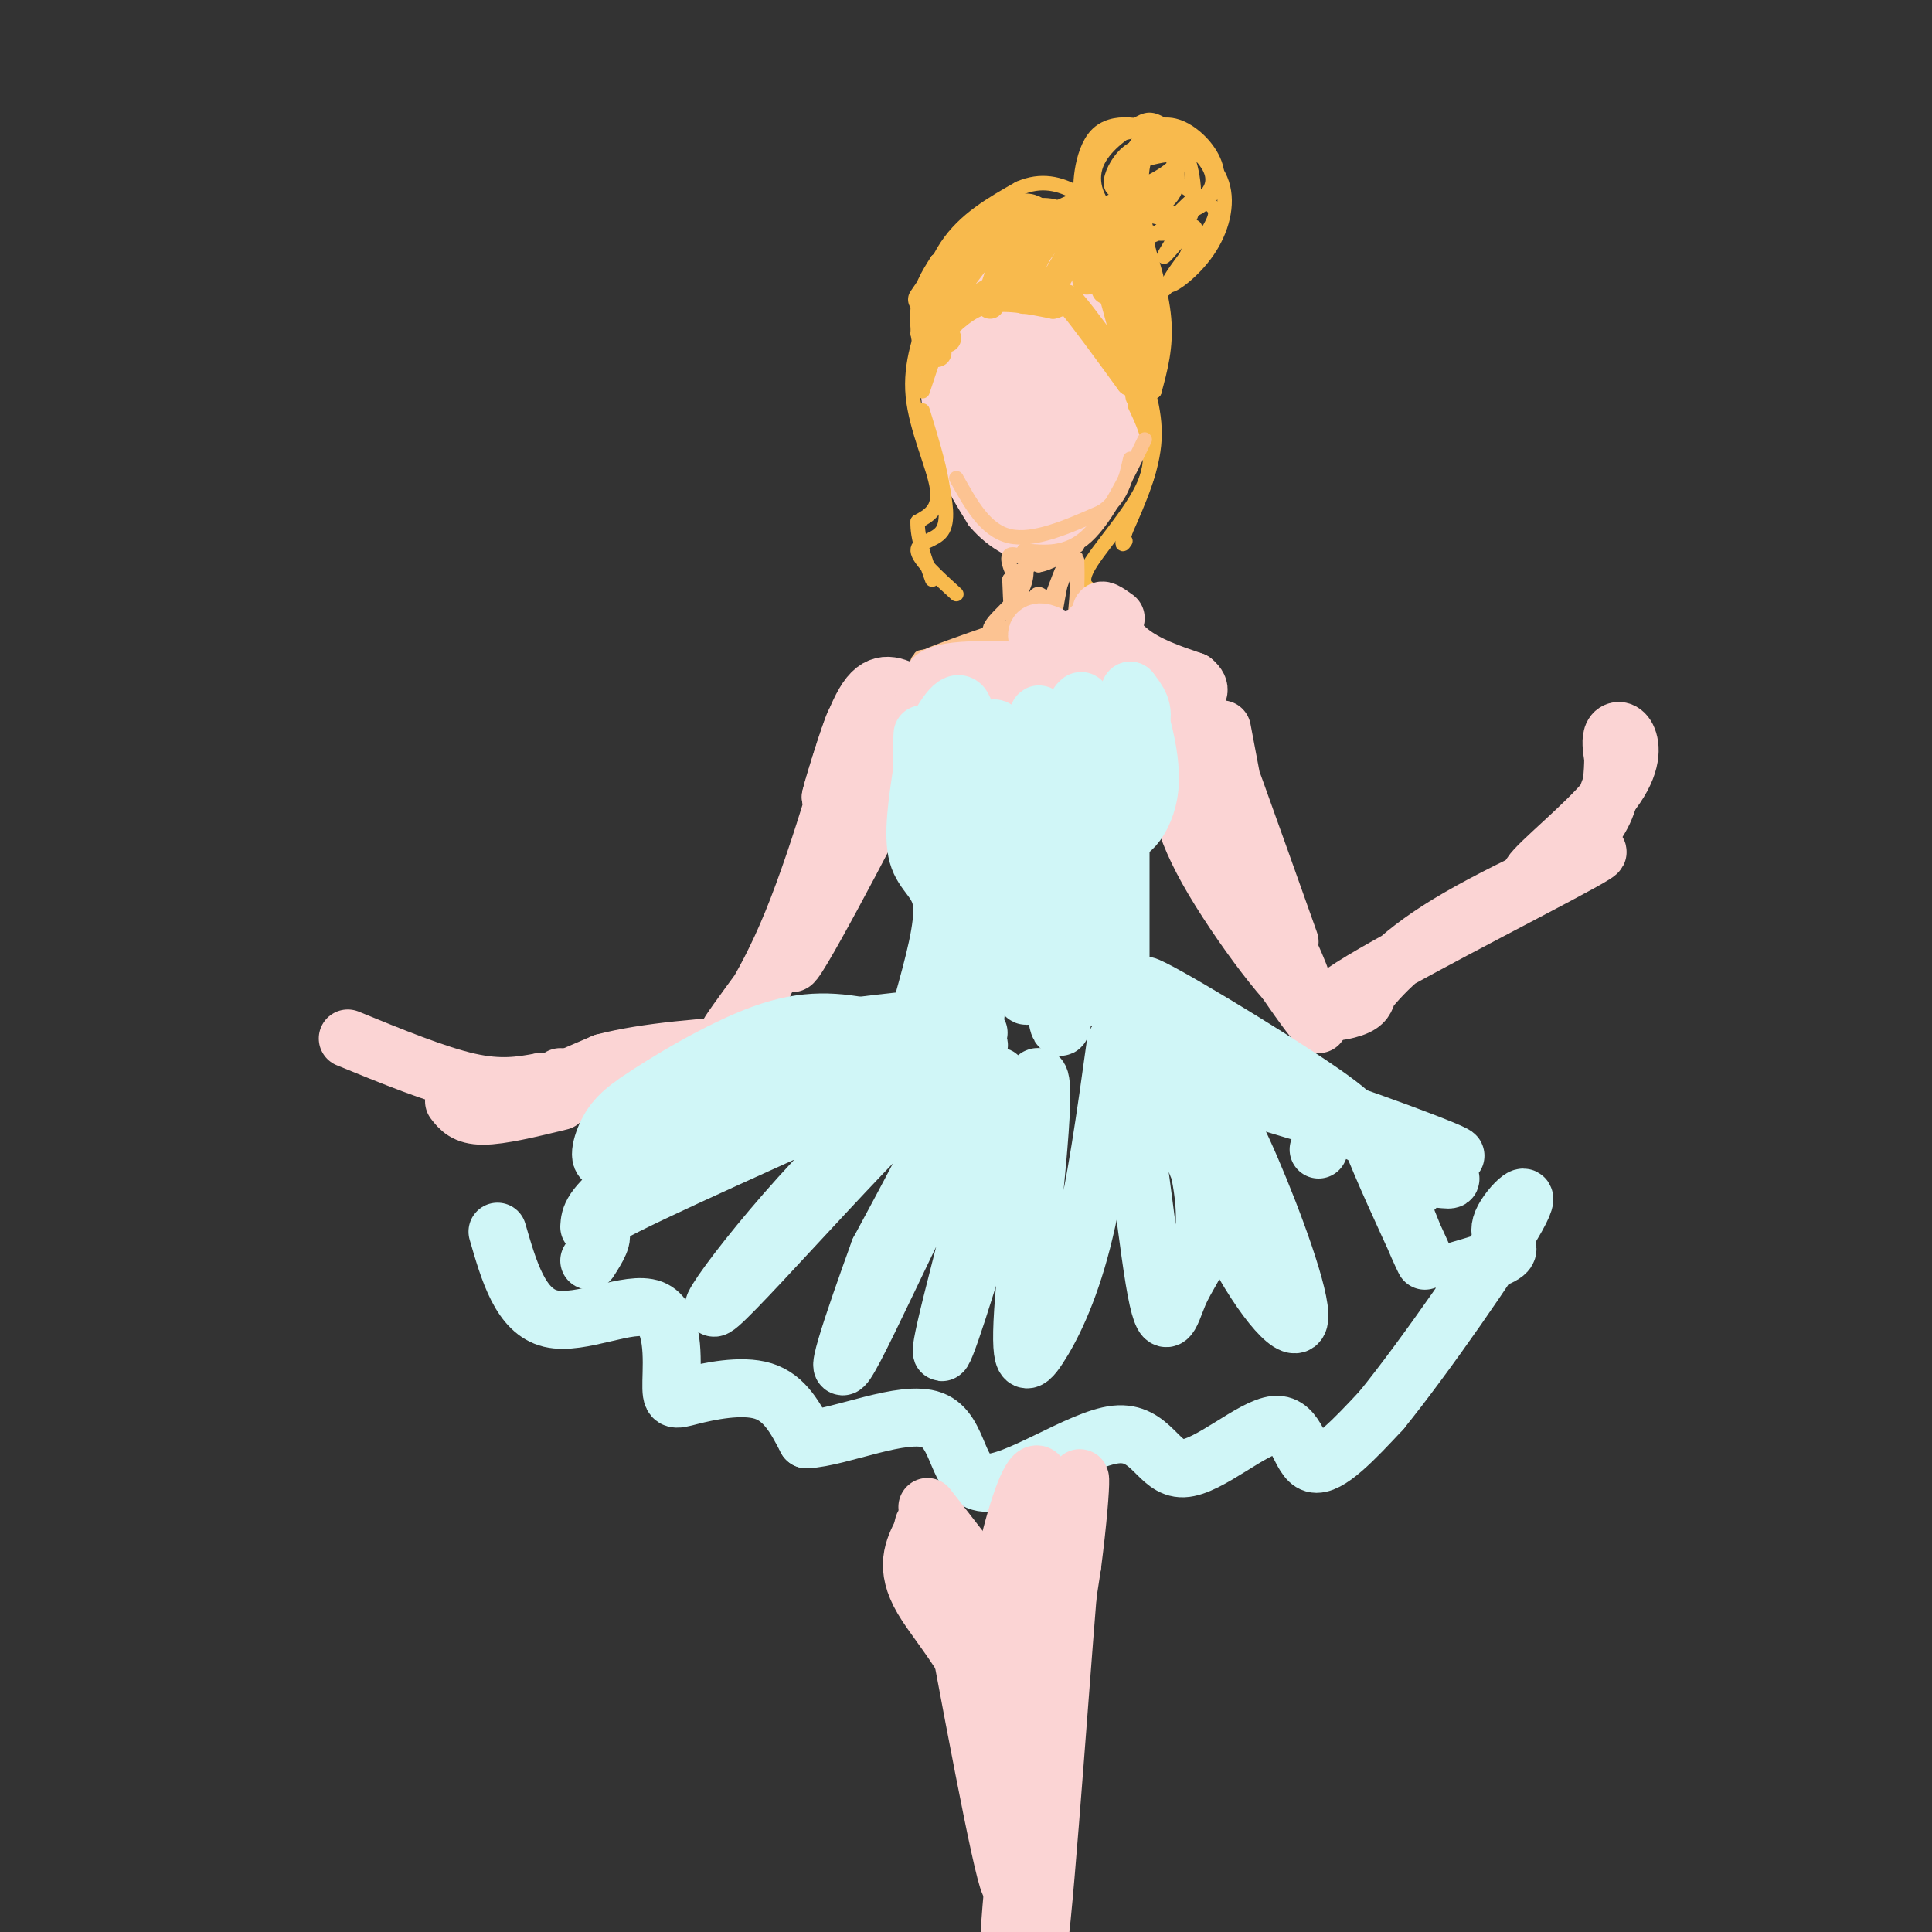 <svg viewBox='0 0 400 400' version='1.1' xmlns='http://www.w3.org/2000/svg' xmlns:xlink='http://www.w3.org/1999/xlink'><rect x="0" y="0" width="400" height="400" fill="#333333" stroke="none"/><g fill='none' stroke='rgb(251,212,212)' stroke-width='6' stroke-linecap='round' stroke-linejoin='round'><path d='M193,66c0.167,8.583 0.333,17.167 2,24c1.667,6.833 4.833,11.917 8,17'/><path d='M203,107c3.563,4.311 8.470,6.589 12,7c3.530,0.411 5.681,-1.043 9,-5c3.319,-3.957 7.805,-10.416 10,-17c2.195,-6.584 2.097,-13.292 2,-20'/><path d='M236,72c0.147,-6.048 -0.486,-11.167 -5,-15c-4.514,-3.833 -12.907,-6.378 -19,-6c-6.093,0.378 -9.884,3.679 -12,9c-2.116,5.321 -2.558,12.660 -3,20'/><path d='M197,80c0.333,6.711 2.667,13.489 5,18c2.333,4.511 4.667,6.756 7,9'/><path d='M207,59c-1.970,-2.777 -3.939,-5.553 -7,-5c-3.061,0.553 -7.212,4.437 -7,12c0.212,7.563 4.788,18.805 9,27c4.212,8.195 8.061,13.341 9,11c0.939,-2.341 -1.030,-12.171 -3,-22'/><path d='M208,82c-0.363,-8.708 0.229,-19.479 0,-25c-0.229,-5.521 -1.280,-5.792 -3,0c-1.720,5.792 -4.110,17.646 -4,24c0.110,6.354 2.722,7.209 5,8c2.278,0.791 4.224,1.519 6,1c1.776,-0.519 3.383,-2.284 3,-9c-0.383,-6.716 -2.754,-18.382 -5,-20c-2.246,-1.618 -4.365,6.814 -5,14c-0.635,7.186 0.214,13.127 1,17c0.786,3.873 1.510,5.678 3,6c1.490,0.322 3.745,-0.839 6,-2'/><path d='M215,96c1.328,-2.329 1.647,-7.151 1,-13c-0.647,-5.849 -2.262,-12.727 -4,-10c-1.738,2.727 -3.599,15.057 -3,22c0.599,6.943 3.658,8.499 6,7c2.342,-1.499 3.966,-6.052 4,-10c0.034,-3.948 -1.521,-7.292 -3,-7c-1.479,0.292 -2.883,4.219 -3,9c-0.117,4.781 1.051,10.417 3,12c1.949,1.583 4.677,-0.885 6,-4c1.323,-3.115 1.241,-6.877 0,-9c-1.241,-2.123 -3.640,-2.607 -5,-1c-1.360,1.607 -1.680,5.303 -2,9'/><path d='M215,101c0.657,3.230 3.300,6.805 6,4c2.700,-2.805 5.457,-11.989 4,-14c-1.457,-2.011 -7.127,3.150 -10,6c-2.873,2.850 -2.949,3.388 -3,6c-0.051,2.612 -0.075,7.299 2,8c2.075,0.701 6.251,-2.584 8,-7c1.749,-4.416 1.073,-9.963 0,-12c-1.073,-2.037 -2.542,-0.562 -4,1c-1.458,1.562 -2.906,3.213 -3,6c-0.094,2.787 1.167,6.712 3,8c1.833,1.288 4.238,-0.061 6,-3c1.762,-2.939 2.881,-7.470 4,-12'/><path d='M228,92c0.143,-4.116 -1.499,-8.407 -3,-7c-1.501,1.407 -2.862,8.513 -3,12c-0.138,3.487 0.948,3.355 3,1c2.052,-2.355 5.069,-6.935 6,-12c0.931,-5.065 -0.223,-10.616 -1,-14c-0.777,-3.384 -1.178,-4.601 -2,-6c-0.822,-1.399 -2.065,-2.979 -3,1c-0.935,3.979 -1.560,13.518 -1,18c0.560,4.482 2.307,3.908 4,2c1.693,-1.908 3.332,-5.149 4,-9c0.668,-3.851 0.365,-8.310 -1,-12c-1.365,-3.690 -3.790,-6.609 -6,-6c-2.210,0.609 -4.203,4.745 -5,9c-0.797,4.255 -0.399,8.627 0,13'/><path d='M220,82c0.807,2.379 2.826,1.828 5,0c2.174,-1.828 4.504,-4.932 5,-9c0.496,-4.068 -0.843,-9.100 -2,-12c-1.157,-2.900 -2.131,-3.670 -4,-4c-1.869,-0.330 -4.633,-0.221 -6,4c-1.367,4.221 -1.338,12.555 0,15c1.338,2.445 3.983,-0.999 6,-4c2.017,-3.001 3.406,-5.558 3,-9c-0.406,-3.442 -2.606,-7.770 -5,-9c-2.394,-1.230 -4.982,0.638 -7,4c-2.018,3.362 -3.466,8.219 -3,12c0.466,3.781 2.847,6.488 5,6c2.153,-0.488 4.080,-4.170 5,-8c0.920,-3.830 0.834,-7.809 -1,-10c-1.834,-2.191 -5.417,-2.596 -9,-3'/><path d='M212,55c-2.483,2.743 -4.189,11.102 -2,11c2.189,-0.102 8.273,-8.665 8,-12c-0.273,-3.335 -6.901,-1.442 -10,1c-3.099,2.442 -2.667,5.433 -2,8c0.667,2.567 1.570,4.708 3,6c1.430,1.292 3.386,1.733 6,-1c2.614,-2.733 5.886,-8.640 6,-10c0.114,-1.360 -2.931,1.826 -2,5c0.931,3.174 5.837,6.335 8,9c2.163,2.665 1.581,4.832 1,7'/><path d='M228,79c-0.476,2.595 -2.167,5.583 -2,6c0.167,0.417 2.190,-1.738 3,-2c0.810,-0.262 0.405,1.369 0,3'/></g>
<g fill='none' stroke='rgb(248,186,77)' stroke-width='6' stroke-linecap='round' stroke-linejoin='round'><path d='M221,46c-1.333,-1.111 -2.667,-2.222 -6,-2c-3.333,0.222 -8.667,1.778 -13,5c-4.333,3.222 -7.667,8.111 -11,13'/><path d='M222,45c-4.333,-0.417 -8.667,-0.833 -13,2c-4.333,2.833 -8.667,8.917 -13,15'/><path d='M215,44c-1.304,-0.815 -2.607,-1.631 -6,0c-3.393,1.631 -8.875,5.708 -12,9c-3.125,3.292 -3.893,5.798 -4,9c-0.107,3.202 0.446,7.101 1,11'/><path d='M225,42c-5.333,2.250 -10.667,4.500 -14,8c-3.333,3.500 -4.667,8.250 -6,13'/><path d='M223,45c-3.083,2.083 -6.167,4.167 -8,7c-1.833,2.833 -2.417,6.417 -3,10'/><path d='M225,47c0.000,0.000 -7.000,12.000 -7,12'/><path d='M227,47c0.000,0.000 -2.000,11.000 -2,11'/><path d='M230,48c0.000,0.000 -1.000,12.000 -1,12'/><path d='M232,47c0.000,0.000 2.000,15.000 2,15'/><path d='M232,47c-1.022,-2.667 -2.044,-5.333 -1,-3c1.044,2.333 4.156,9.667 5,16c0.844,6.333 -0.578,11.667 -2,17'/><path d='M235,45c1.083,5.417 2.167,10.833 2,16c-0.167,5.167 -1.583,10.083 -3,15'/><path d='M196,70c-1.750,-0.417 -3.500,-0.833 -1,-3c2.500,-2.167 9.250,-6.083 16,-10'/><path d='M194,69c3.000,-3.000 6.000,-6.000 10,-7c4.000,-1.000 9.000,0.000 14,1'/><path d='M218,63c2.533,-0.556 1.867,-2.444 4,0c2.133,2.444 7.067,9.222 12,16'/><path d='M234,79c1.333,-0.667 -1.333,-10.333 -4,-20'/><path d='M233,64c0.000,0.000 3.000,18.000 3,18'/></g>
<g fill='none' stroke='rgb(248,186,77)' stroke-width='3' stroke-linecap='round' stroke-linejoin='round'><path d='M194,54c0.000,0.000 -3.000,16.000 -3,16'/><path d='M194,54c-1.822,2.867 -3.644,5.733 -4,10c-0.356,4.267 0.756,9.933 1,11c0.244,1.067 -0.378,-2.467 -1,-6'/><path d='M190,69c0.511,-4.400 2.289,-12.400 6,-18c3.711,-5.600 9.356,-8.800 15,-12'/><path d='M211,39c4.556,-2.000 8.444,-1.000 12,1c3.556,2.000 6.778,5.000 10,8'/><path d='M233,48c2.000,3.500 2.000,8.250 2,13'/><path d='M236,46c2.250,7.083 4.500,14.167 5,20c0.500,5.833 -0.750,10.417 -2,15'/><path d='M239,81c-0.444,-3.267 -0.556,-18.933 -1,-21c-0.444,-2.067 -1.222,9.467 -2,21'/><path d='M192,77c0.000,0.000 1.000,-10.000 1,-10'/><path d='M191,81c0.000,0.000 5.000,-15.000 5,-15'/><path d='M235,73c2.167,5.917 4.333,11.833 4,18c-0.333,6.167 -3.167,12.583 -6,19'/><path d='M233,110c-1.000,3.500 -0.500,2.750 0,2'/><path d='M235,84c2.289,4.867 4.578,9.733 2,16c-2.578,6.267 -10.022,13.933 -12,18c-1.978,4.067 1.511,4.533 5,5'/><path d='M230,123c1.000,0.833 1.000,0.417 1,0'/><path d='M193,63c-2.333,6.067 -4.667,12.133 -4,19c0.667,6.867 4.333,14.533 5,19c0.667,4.467 -1.667,5.733 -4,7'/><path d='M190,108c-0.167,3.167 1.417,7.583 3,12'/><path d='M198,123c-3.933,-3.578 -7.867,-7.156 -8,-9c-0.133,-1.844 3.533,-1.956 5,-4c1.467,-2.044 0.733,-6.022 0,-10'/><path d='M195,100c-0.667,-4.167 -2.333,-9.583 -4,-15'/><path d='M235,31c-1.431,3.204 -2.862,6.408 -1,9c1.862,2.592 7.018,4.570 11,4c3.982,-0.570 6.789,-3.690 7,-7c0.211,-3.310 -2.173,-6.810 -5,-9c-2.827,-2.190 -6.098,-3.072 -9,-1c-2.902,2.072 -5.435,7.096 -5,11c0.435,3.904 3.839,6.687 7,7c3.161,0.313 6.081,-1.843 9,-4'/><path d='M249,41c2.103,-1.742 2.860,-4.099 1,-7c-1.860,-2.901 -6.336,-6.348 -9,-8c-2.664,-1.652 -3.516,-1.508 -6,0c-2.484,1.508 -6.601,4.382 -8,8c-1.399,3.618 -0.079,7.981 4,11c4.079,3.019 10.919,4.693 14,2c3.081,-2.693 2.403,-9.753 1,-14c-1.403,-4.247 -3.532,-5.682 -7,-6c-3.468,-0.318 -8.277,0.481 -11,3c-2.723,2.519 -3.362,6.760 -4,11'/><path d='M224,41c-0.668,-1.131 -0.339,-9.458 3,-13c3.339,-3.542 9.688,-2.297 15,0c5.312,2.297 9.589,5.647 11,10c1.411,4.353 -0.043,9.711 -3,14c-2.957,4.289 -7.416,7.511 -8,7c-0.584,-0.511 2.708,-4.756 6,-9'/><path d='M248,50c-1.183,1.519 -7.140,9.816 -7,10c0.140,0.184 6.376,-7.744 9,-12c2.624,-4.256 1.637,-4.838 0,-6c-1.637,-1.162 -3.925,-2.903 -6,-4c-2.075,-1.097 -3.936,-1.548 -6,0c-2.064,1.548 -4.329,5.097 -3,6c1.329,0.903 6.253,-0.840 8,-4c1.747,-3.160 0.316,-7.735 -2,-9c-2.316,-1.265 -5.519,0.782 -7,3c-1.481,2.218 -1.241,4.609 -1,7'/><path d='M233,41c0.554,1.517 2.440,1.810 5,0c2.560,-1.810 5.794,-5.724 6,-8c0.206,-2.276 -2.618,-2.916 -5,-3c-2.382,-0.084 -4.323,0.387 -6,2c-1.677,1.613 -3.090,4.367 -3,6c0.090,1.633 1.683,2.144 5,1c3.317,-1.144 8.359,-3.942 9,-6c0.641,-2.058 -3.118,-3.376 -5,-4c-1.882,-0.624 -1.885,-0.554 -3,2c-1.115,2.554 -3.340,7.592 -3,10c0.340,2.408 3.245,2.187 6,0c2.755,-2.187 5.358,-6.339 5,-8c-0.358,-1.661 -3.679,-0.830 -7,0'/><path d='M237,33c-1.174,2.725 -0.608,9.537 0,13c0.608,3.463 1.260,3.577 4,1c2.740,-2.577 7.570,-7.845 7,-6c-0.570,1.845 -6.538,10.805 -7,12c-0.462,1.195 4.582,-5.373 6,-6c1.418,-0.627 -0.791,4.686 -3,10'/></g>
<g fill='none' stroke='rgb(252,195,146)' stroke-width='3' stroke-linecap='round' stroke-linejoin='round'><path d='M211,124c0.622,-3.822 1.244,-7.644 1,-6c-0.244,1.644 -1.356,8.756 -2,10c-0.644,1.244 -0.822,-3.378 -1,-8'/><path d='M209,120c1.833,-2.333 6.917,-4.167 12,-6'/><path d='M221,114c0.978,2.222 -2.578,10.778 -5,13c-2.422,2.222 -3.711,-1.889 -5,-6'/><path d='M211,121c-1.489,-2.356 -2.711,-5.244 -2,-6c0.711,-0.756 3.356,0.622 6,2'/><path d='M215,117c2.333,-0.333 5.167,-2.167 8,-4'/><path d='M198,99c3.000,5.417 6.000,10.833 11,12c5.000,1.167 12.000,-1.917 19,-5'/><path d='M228,106c4.167,-2.667 5.083,-6.833 6,-11'/><path d='M237,91c-3.917,8.083 -7.833,16.167 -12,20c-4.167,3.833 -8.583,3.417 -13,3'/><path d='M212,114c0.556,2.956 1.111,5.911 -1,9c-2.111,3.089 -6.889,6.311 -6,8c0.889,1.689 7.444,1.844 14,2'/><path d='M219,133c1.354,-2.557 -2.260,-9.950 -4,-10c-1.740,-0.050 -1.605,7.243 0,6c1.605,-1.243 4.679,-11.021 5,-11c0.321,0.021 -2.110,9.841 -2,14c0.110,4.159 2.760,2.658 4,-2c1.240,-4.658 1.068,-12.474 1,-14c-0.068,-1.526 -0.034,3.237 0,8'/><path d='M223,124c-0.036,3.024 -0.125,6.583 1,7c1.125,0.417 3.464,-2.310 4,-4c0.536,-1.690 -0.732,-2.345 -2,-3'/><path d='M208,130c-9.167,3.167 -18.333,6.333 -18,7c0.333,0.667 10.167,-1.167 20,-3'/><path d='M210,134c-1.156,0.022 -14.044,1.578 -18,2c-3.956,0.422 1.022,-0.289 6,-1'/></g>
<g fill='none' stroke='rgb(251,212,212)' stroke-width='12' stroke-linecap='round' stroke-linejoin='round'><path d='M195,146c8.000,-1.356 16.000,-2.711 14,-2c-2.000,0.711 -14.000,3.489 -16,3c-2.000,-0.489 6.000,-4.244 14,-8'/><path d='M207,139c-0.021,-0.367 -7.072,2.717 -11,3c-3.928,0.283 -4.733,-2.233 2,-3c6.733,-0.767 21.005,0.217 27,0c5.995,-0.217 3.713,-1.633 2,-3c-1.713,-1.367 -2.856,-2.683 -4,-4'/><path d='M223,132c-1.729,0.127 -4.052,2.446 -6,2c-1.948,-0.446 -3.522,-3.656 -1,-3c2.522,0.656 9.141,5.176 11,5c1.859,-0.176 -1.040,-5.050 -1,-6c0.040,-0.950 3.020,2.025 6,5'/><path d='M232,135c1.000,0.833 0.500,0.417 0,0'/><path d='M231,128c-1.644,-1.178 -3.289,-2.356 -3,-1c0.289,1.356 2.511,5.244 6,8c3.489,2.756 8.244,4.378 13,6'/><path d='M247,141c2.111,1.689 0.889,2.911 0,3c-0.889,0.089 -1.444,-0.956 -2,-2'/><path d='M189,144c-3.083,-1.750 -6.167,-3.500 -9,0c-2.833,3.500 -5.417,12.250 -8,21'/><path d='M172,165c0.453,-2.234 5.585,-18.321 5,-15c-0.585,3.321 -6.888,26.048 -13,41c-6.112,14.952 -12.032,22.129 -13,23c-0.968,0.871 3.016,-4.565 7,-10'/><path d='M158,204c8.847,-17.423 27.464,-55.979 27,-54c-0.464,1.979 -20.010,44.494 -21,49c-0.990,4.506 16.574,-28.998 20,-36c3.426,-7.002 -7.287,12.499 -18,32'/><path d='M166,195c-3.000,5.167 -1.500,2.083 0,-1'/><path d='M244,142c1.579,10.172 3.158,20.344 10,35c6.842,14.656 18.947,33.794 19,35c0.053,1.206 -11.947,-15.522 -19,-29c-7.053,-13.478 -9.158,-23.708 -10,-27c-0.842,-3.292 -0.421,0.354 0,4'/><path d='M244,160c-0.060,3.107 -0.208,8.875 6,20c6.208,11.125 18.774,27.607 20,26c1.226,-1.607 -8.887,-21.304 -19,-41'/><path d='M253,151c2.310,12.274 4.619,24.548 7,33c2.381,8.452 4.833,13.083 2,3c-2.833,-10.083 -10.952,-34.881 -11,-36c-0.048,-1.119 7.976,21.440 16,44'/><path d='M100,230c22.822,-6.622 45.644,-13.244 43,-12c-2.644,1.244 -30.756,10.356 -38,12c-7.244,1.644 6.378,-4.178 20,-10'/><path d='M125,220c8.833,-2.333 20.917,-3.167 33,-4'/><path d='M283,206c-0.386,1.085 -0.772,2.169 -4,3c-3.228,0.831 -9.298,1.408 3,-6c12.298,-7.408 42.965,-22.802 48,-26c5.035,-3.198 -15.561,5.801 -28,13c-12.439,7.199 -16.719,12.600 -21,18'/><path d='M72,215c9.167,3.750 18.333,7.500 25,9c6.667,1.500 10.833,0.750 15,0'/><path d='M112,224c3.167,-0.167 3.583,-0.583 4,-1'/><path d='M94,228c1.167,1.500 2.333,3.000 6,3c3.667,0.000 9.833,-1.500 16,-3'/><path d='M336,155c-2.225,7.381 -4.450,14.762 -9,20c-4.550,5.238 -11.426,8.332 -10,6c1.426,-2.332 11.156,-10.089 16,-16c4.844,-5.911 4.804,-9.976 4,-12c-0.804,-2.024 -2.373,-2.007 -3,-1c-0.627,1.007 -0.314,3.003 0,5'/><path d='M334,157c-0.044,2.733 -0.156,7.067 -2,11c-1.844,3.933 -5.422,7.467 -9,11'/></g>
<g fill='none' stroke='rgb(208,246,247)' stroke-width='12' stroke-linecap='round' stroke-linejoin='round'><path d='M191,152c-0.291,5.234 -0.583,10.468 2,16c2.583,5.532 8.040,11.364 8,10c-0.040,-1.364 -5.578,-9.922 -8,-15c-2.422,-5.078 -1.729,-6.675 0,-10c1.729,-3.325 4.494,-8.379 6,-7c1.506,1.379 1.753,9.189 2,17'/><path d='M201,163c0.249,5.246 -0.129,9.859 1,5c1.129,-4.859 3.764,-19.192 4,-17c0.236,2.192 -1.926,20.907 0,20c1.926,-0.907 7.942,-21.437 9,-23c1.058,-1.563 -2.840,15.839 -3,20c-0.160,4.161 3.420,-4.920 7,-14'/><path d='M219,154c2.616,-5.486 5.655,-12.202 5,-7c-0.655,5.202 -5.004,22.322 -4,22c1.004,-0.322 7.362,-18.086 9,-19c1.638,-0.914 -1.444,15.023 0,17c1.444,1.977 7.412,-10.007 8,-12c0.588,-1.993 -4.206,6.003 -9,14'/><path d='M192,158c0.083,4.333 0.167,8.667 2,13c1.833,4.333 5.417,8.667 9,13'/><path d='M202,175c2.143,2.917 4.286,5.833 4,13c-0.286,7.167 -3.000,18.583 -4,15c-1.000,-3.583 -0.286,-22.167 0,-26c0.286,-3.833 0.143,7.083 0,18'/><path d='M202,195c-1.339,7.590 -4.688,17.564 -2,11c2.688,-6.564 11.411,-29.665 14,-33c2.589,-3.335 -0.955,13.096 -2,23c-1.045,9.904 0.411,13.282 2,7c1.589,-6.282 3.311,-22.223 4,-24c0.689,-1.777 0.344,10.612 0,23'/><path d='M218,202c0.393,7.210 1.376,13.736 2,9c0.624,-4.736 0.889,-20.733 2,-31c1.111,-10.267 3.068,-14.803 6,-19c2.932,-4.197 6.838,-8.056 8,-11c1.162,-2.944 -0.419,-4.972 -2,-7'/><path d='M234,143c1.059,2.636 4.707,12.727 4,20c-0.707,7.273 -5.767,11.727 -6,8c-0.233,-3.727 4.362,-15.636 5,-16c0.638,-0.364 -2.681,10.818 -6,22'/><path d='M231,177c-1.500,8.000 -2.250,17.000 -3,26'/><path d='M202,175c0.583,8.917 1.167,17.833 0,24c-1.167,6.167 -4.083,9.583 -7,13'/><path d='M198,214c3.343,-0.166 6.686,-0.332 3,0c-3.686,0.332 -14.400,1.161 -21,2c-6.600,0.839 -9.085,1.687 -18,7c-8.915,5.313 -24.262,15.089 -32,21c-7.738,5.911 -7.869,7.955 -8,10'/><path d='M122,261c1.621,-2.540 3.241,-5.080 2,-6c-1.241,-0.920 -5.345,-0.218 11,-8c16.345,-7.782 53.139,-24.046 64,-29c10.861,-4.954 -4.213,1.404 -21,17c-16.787,15.596 -35.289,40.430 -29,35c6.289,-5.430 37.368,-41.123 47,-48c9.632,-6.877 -2.184,15.061 -14,37'/><path d='M182,259c-5.199,14.371 -11.197,31.798 -5,20c6.197,-11.798 24.589,-52.820 29,-56c4.411,-3.180 -5.161,31.483 -9,47c-3.839,15.517 -1.947,11.890 3,-4c4.947,-15.890 12.947,-44.042 15,-43c2.053,1.042 -1.841,31.279 -3,46c-1.159,14.721 0.419,13.925 3,10c2.581,-3.925 6.166,-10.979 9,-22c2.834,-11.021 4.917,-26.011 7,-41'/><path d='M231,216c2.671,4.455 5.850,36.094 8,49c2.150,12.906 3.272,7.081 5,3c1.728,-4.081 4.064,-6.418 5,-11c0.936,-4.582 0.474,-11.410 -2,-20c-2.474,-8.590 -6.961,-18.941 -6,-15c0.961,3.941 7.368,22.175 14,35c6.632,12.825 13.489,20.242 14,16c0.511,-4.242 -5.324,-20.142 -10,-31c-4.676,-10.858 -8.193,-16.674 -15,-23c-6.807,-6.326 -16.903,-13.163 -27,-20'/><path d='M217,199c8.243,2.779 42.352,19.727 58,29c15.648,9.273 12.835,10.869 14,17c1.165,6.131 6.307,16.795 6,16c-0.307,-0.795 -6.062,-13.048 -9,-20c-2.938,-6.952 -3.060,-8.602 -14,-16c-10.940,-7.398 -32.697,-20.542 -35,-21c-2.303,-0.458 14.849,11.771 32,24'/><path d='M269,228c6.000,5.667 5.000,7.833 4,10'/><path d='M202,210c-13.901,1.187 -27.802,2.373 -38,5c-10.198,2.627 -16.692,6.694 -23,12c-6.308,5.306 -12.429,11.852 -15,13c-2.571,1.148 -1.592,-3.100 0,-6c1.592,-2.900 3.796,-4.450 6,-6'/><path d='M132,228c5.758,-3.949 17.152,-10.821 26,-14c8.848,-3.179 15.152,-2.663 23,-1c7.848,1.663 17.242,4.475 20,6c2.758,1.525 -1.121,1.762 -5,2'/><path d='M262,228c21.159,6.411 42.319,12.823 39,11c-3.319,-1.823 -31.116,-11.880 -34,-12c-2.884,-0.120 19.147,9.699 28,14c8.853,4.301 4.530,3.086 2,3c-2.530,-0.086 -3.265,0.957 -4,2'/><path d='M103,255c2.388,8.259 4.776,16.517 11,18c6.224,1.483 16.284,-3.810 21,-2c4.716,1.810 4.089,10.722 4,15c-0.089,4.278 0.361,3.921 4,3c3.639,-0.921 10.468,-2.406 15,-1c4.532,1.406 6.766,5.703 9,10'/><path d='M167,298c7.012,-0.355 20.043,-6.241 26,-4c5.957,2.241 4.840,12.611 11,13c6.160,0.389 19.595,-9.202 27,-10c7.405,-0.798 8.779,7.199 14,7c5.221,-0.199 14.290,-8.592 19,-9c4.710,-0.408 5.060,7.169 8,8c2.940,0.831 8.470,-5.085 14,-11'/><path d='M286,292c8.737,-10.738 23.579,-32.085 28,-40c4.421,-7.915 -1.579,-2.400 -3,1c-1.421,3.400 1.737,4.686 1,6c-0.737,1.314 -5.368,2.657 -10,4'/><path d='M198,182c-1.083,-1.917 -2.167,-3.833 -2,-2c0.167,1.833 1.583,7.417 3,13'/><path d='M191,159c-1.067,6.956 -2.133,13.911 -1,18c1.133,4.089 4.467,5.311 5,10c0.533,4.689 -1.733,12.844 -4,21'/><path d='M191,208c-0.333,3.500 0.833,1.750 2,0'/><path d='M232,166c0.000,0.000 0.000,43.000 0,43'/></g>
<g fill='none' stroke='rgb(251,212,212)' stroke-width='12' stroke-linecap='round' stroke-linejoin='round'><path d='M195,320c6.167,33.250 12.333,66.500 14,70c1.667,3.500 -1.167,-22.750 -4,-49'/><path d='M205,341c2.440,-20.643 10.542,-47.750 11,-30c0.458,17.750 -6.726,80.357 -7,90c-0.274,9.643 6.363,-33.679 13,-77'/><path d='M222,324c2.415,-18.605 1.954,-26.618 0,-5c-1.954,21.618 -5.400,72.867 -7,84c-1.600,11.133 -1.354,-17.849 -6,-37c-4.646,-19.151 -14.185,-28.472 -18,-35c-3.815,-6.528 -1.908,-10.264 0,-14'/><path d='M191,317c0.167,-2.333 0.583,-1.167 1,0'/><path d='M192,312c0.000,0.000 7.000,9.000 7,9'/></g>
</svg>